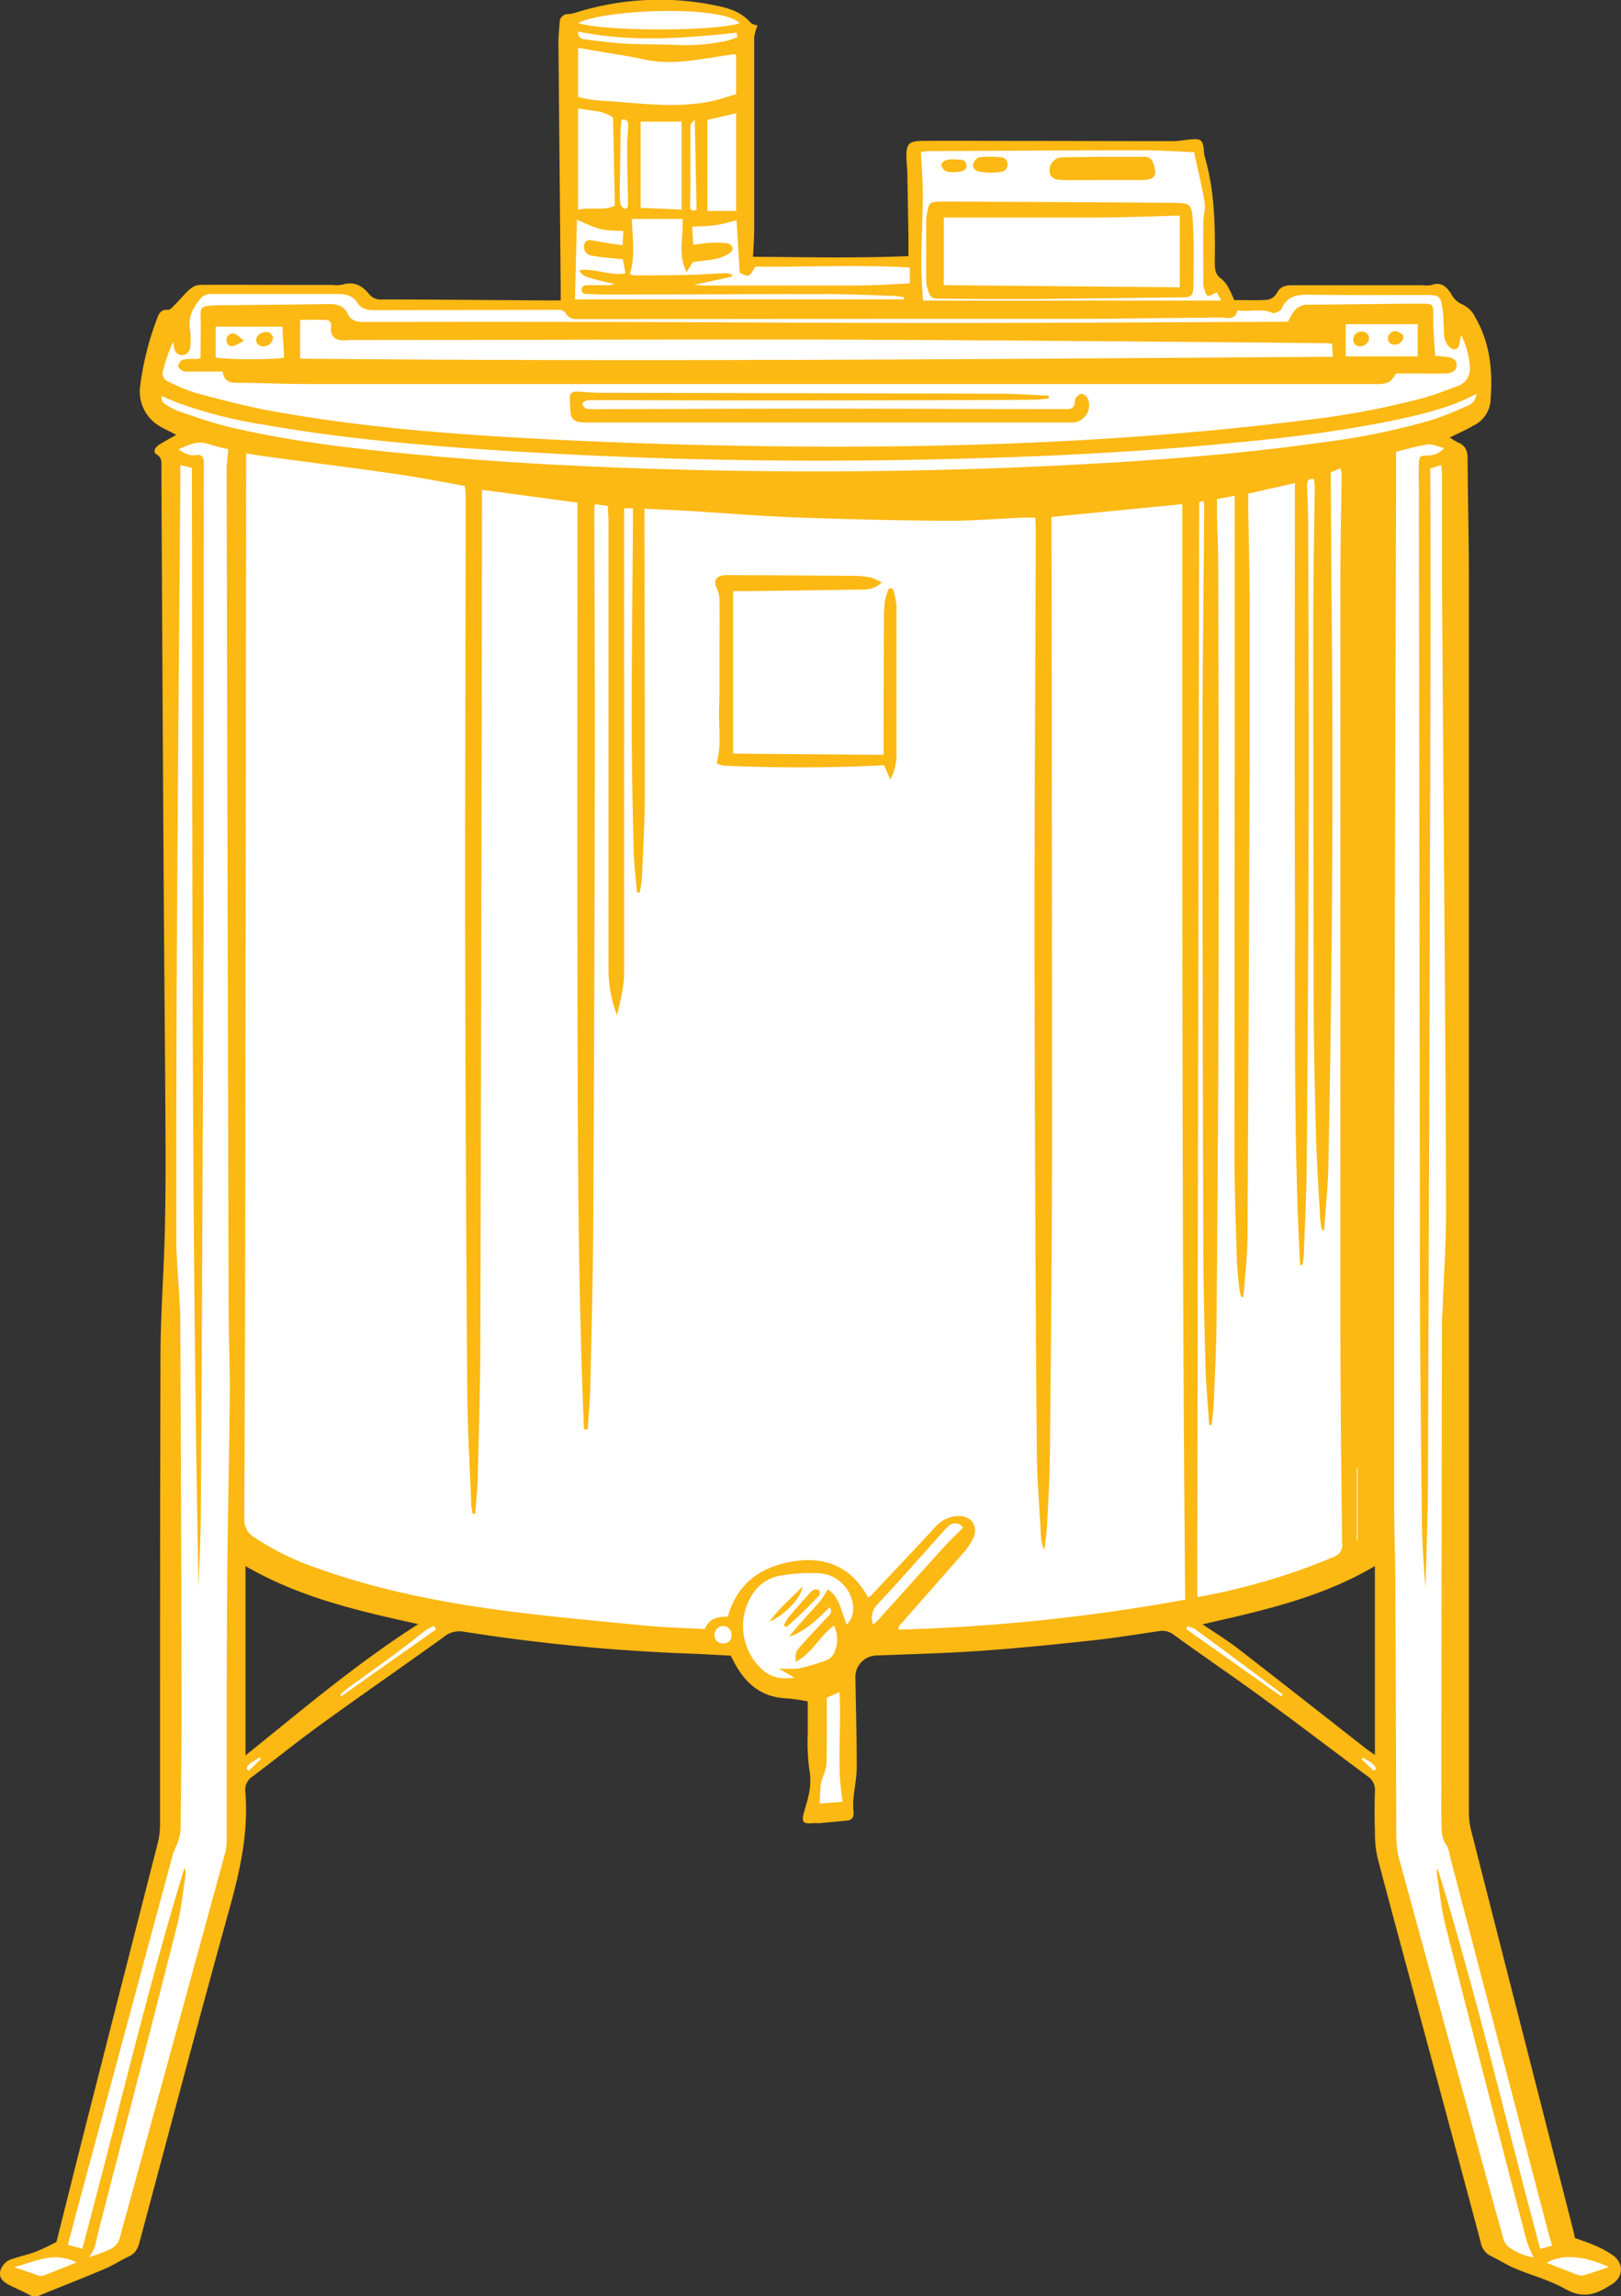 <svg xmlns="http://www.w3.org/2000/svg" viewBox="0 0 345.72 489.74"><rect x="0" y="0" width="345.72" height="489.74" fill="#333333" stroke="none"/><defs><style>.cls-1{fill:#fcb813;}.cls-2{fill:#fff;}</style></defs><title>Datový zdroj 1</title><g id="Vrstva_2" data-name="Vrstva 2"><g id="MEDOMET_01_Obraz" data-name="MEDOMET 01 Obraz"><path class="cls-1" d="M37.58,92.74l-3.19-1.65a8.57,8.57,0,0,1-4.46-9,62.44,62.44,0,0,1,3.4-13.7c.44-1.16.74-2.47,2.54-2.31.45,0,1-.68,1.46-1.12,1.07-1.08,2-2.27,3.17-3.28a3.49,3.49,0,0,1,2.07-.92c5.91-.05,11.83,0,17.75,0q5.28,0,10.56,0A6.91,6.91,0,0,0,73,60.71c2.43-.77,4.24.18,5.71,2a3.13,3.13,0,0,0,2.7,1.16c11.52,0,23,.13,34.55.2h3.62c0-1.22,0-2.15,0-3.08q-.24-25.92-.48-51.84c0-1.43.15-2.87.26-4.3A1.76,1.76,0,0,1,121.24,3a7.61,7.61,0,0,0,1.63-.33,59.28,59.28,0,0,1,30.31-1.38c2.55.52,5,1.37,6.87,3.51.36.42,1.12.49,1.52.66A9.49,9.49,0,0,0,160.85,8c0,13.68,0,27.36,0,41,0,1.82-.15,3.64-.25,5.76,11,.08,21.95.33,33.15-.14,0-1.42,0-2.67,0-3.93q-.11-6.7-.23-13.43c0-1.19-.16-2.38-.2-3.58-.09-2.92.47-3.61,3.37-3.63,6.48-.06,13,0,19.44,0,11.36,0,22.72.06,34.08.05,1.35,0,2.69-.32,4.05-.4,1.86-.12,2.24.24,2.47,2.06a10.18,10.18,0,0,0,.21,1.66c2.17,7.39,2.24,15,2.14,22.59,0,1.43.12,2.6,1.45,3.5a6.39,6.39,0,0,1,1.59,2.07A25.28,25.28,0,0,1,263.22,64c2.31,0,4.7.11,7.07-.06a2.89,2.89,0,0,0,2-1.38c.86-1.71,2.22-1.74,3.81-1.73,9.12,0,18.24,0,27.36,0a5.78,5.78,0,0,0,1.91-.05c2.17-.79,3.31.57,4.23,2.07a4.67,4.67,0,0,0,2.22,2.05,5.67,5.67,0,0,1,2.82,2.79c3.23,5.57,3.75,11.6,3.25,17.85a6.45,6.45,0,0,1-3.67,5.25c-1.56.9-3.23,1.63-5,2.52A11.9,11.9,0,0,0,311,94.39c1.56.64,2,1.78,2,3.41.05,8.4.27,16.8.28,25.19q0,99.12,0,198.24c0,21.84,0,43.68,0,65.52a15.64,15.64,0,0,0,.51,3.78q10.68,41.94,21.42,83.87c.23.93.45,1.86.71,2.92,1.36.5,2.81.95,4.18,1.57a19.4,19.4,0,0,1,4,2.19c2.38,1.86,2.06,4.73-.58,6.27-.14.08-.28.14-.42.23-3,1.94-5.76,2.58-9.23.62s-7.25-2.92-10.86-4.44c-1.75-.74-3.36-1.82-5.09-2.63a4,4,0,0,1-2.14-3q-5.94-22.23-11.94-44.46c-3.37-12.51-6.77-25-10.06-37.52a24.26,24.26,0,0,1-.54-5.46c-.09-2.88-.1-5.76,0-8.64a3.49,3.49,0,0,0-1.57-3.22c-7.45-5.53-14.82-11.17-22.31-16.64-6.32-4.63-12.8-9-19.15-13.63a3.91,3.91,0,0,0-3.14-.66c-4.82.69-9.64,1.49-14.48,2-7.79.84-15.59,1.63-23.41,2.18-7.42.52-14.86.7-22.29,1a4.57,4.57,0,0,0-4.45,4.84c.1,6.32.29,12.63.28,18.95,0,2.22-.48,4.44-.69,6.66a14.29,14.29,0,0,0,0,2.85c.13,1.21-.31,1.82-1.51,1.92l-5.71.54c-.48,0-1-.05-1.44,0-2.13.18-2.49-.26-1.89-2.38.35-1.23.76-2.45,1-3.69a13.74,13.74,0,0,0,.08-5.68,44.94,44.94,0,0,1-.29-7.17c0-2.31,0-4.61,0-7.05a40,40,0,0,0-4.38-.64c-5.73-.2-9.23-3.45-11.61-8.3-.11-.21-.23-.41-.46-.82-2.66-.14-5.44-.31-8.21-.42A403.13,403.13,0,0,1,98.92,348a5.11,5.11,0,0,0-4.18,1.06c-8.69,6.26-17.51,12.35-26.19,18.64-5,3.61-9.78,7.49-14.7,11.19a3.35,3.35,0,0,0-1.53,3.23c.72,8.59-1.11,16.78-3.39,25C42.4,430.69,36.14,454.34,29.81,478c-.37,1.38-.81,2.53-2.21,3.18-1.73.81-3.34,1.89-5.09,2.63-4.64,2-9.33,3.79-14,5.72a2.28,2.28,0,0,1-2.23-.08c-1.31-.75-2.73-1.3-4.09-2S-.25,486,.05,484.38a3.74,3.74,0,0,1,2.78-2.67c1.59-.55,3.25-.88,4.81-1.48s3.1-1.44,4.39-2.06c2.36-9.34,4.59-18.34,6.88-27.32q7.34-28.82,14.7-57.62a16.54,16.54,0,0,0,.52-4c0-33.2,0-66.4.09-99.6,0-8.87.7-17.73.92-26.6.18-7,.2-14.08.16-21.12-.09-17.44-.28-34.88-.38-52.31q-.29-45-.5-90c0-1,.17-2-1-2.66-.89-.53-.35-1.47.38-2C34.9,94.22,36.1,93.6,37.58,92.74ZM293.23,334c-11.39,6.74-23.9,9.5-36.76,12.42,2.79,1.9,5.25,3.39,7.51,5.14,9.15,7.08,18.24,14.25,27.36,21.38.51.39,1.05.75,1.89,1.34ZM52.36,374.38c12.19-9.78,23.64-19.57,36.85-28C76.15,343.53,63.7,340.61,52.36,334Z"/><path class="cls-2" d="M125.34,304.89c.19-3,.48-6,.55-9,.26-11.6.57-23.19.63-34.79q.27-51,.36-102c0-16.8-.09-33.6-.14-50.4,0-.3.06-.61.11-1.17l2.8.37c0,1.16.13,2.25.13,3.33q0,48,0,96a27,27,0,0,0,1.83,9.32c.69-3.17,1.5-6.08,1.5-9.14v-99H135c0,.82,0,1.59,0,2.36-.1,14.24-.28,28.48-.28,42.72,0,9.35.21,18.71.43,28.07.07,2.93.47,5.86.71,8.79l.57,0a28.71,28.71,0,0,0,.49-3.29c.25-6,.6-12,.61-18,0-19.36-.05-38.72-.09-58.07v-2.49c3.2.15,6.13.26,9.06.44,7.82.47,15.64,1.14,23.46,1.42q16.19.6,32.38.71c5.27,0,10.54-.45,15.81-.68.79,0,1.59,0,2.69,0,0,1.07.07,2.08.07,3.09-.1,29.92-.3,59.84-.27,89.75q.06,52.44.47,104.88c0,6.55.57,13.09.9,19.64a7.17,7.17,0,0,0,.74,2.81c.19-1.76.47-3.51.56-5.27.25-4.87.55-9.74.6-14.62.21-21.75.44-43.51.46-65.27q0-66-.11-132v-3.15l27.9-2.73c0,77.76-.11,155.55.61,233.65a402.75,402.75,0,0,1-61.19,6.39c.13-.46.13-.72.26-.87,4.48-5.11,9-10.19,13.46-15.32a13.6,13.6,0,0,0,2.27-3.34c1.15-2.68-.52-4.88-3.42-4.68a6.64,6.64,0,0,0-4.6,2.25c-4.57,4.93-9.18,9.81-13.78,14.7a4.24,4.24,0,0,1-.62.42c-3.48-6.46-9-8.89-16.13-7.69-6.85,1.16-11.77,4.67-13.8,11.77-2,0-4,.26-4.88,2.64-4.31-.24-8.55-.33-12.76-.74-10.18-1-20.38-1.9-30.52-3.25-13.48-1.79-26.81-4.45-39.66-9.09a57.12,57.12,0,0,1-13.29-6.57,4.26,4.26,0,0,1-2-4q.18-43,.22-85.91.1-69.36.17-138.71V96.69c1.45.24,2.69.46,3.93.63,9.35,1.26,18.7,2.44,28,3.77,4.89.7,9.75,1.68,14.72,2.55.07.8.17,1.42.17,2,0,31.36-.16,62.72-.11,94.07q.09,48.6.45,97.2c.06,7.91.54,15.82.84,23.73,0,.74.19,1.47.28,2.21l.58,0c.18-2.58.47-5.15.53-7.74.24-9.67.53-19.35.56-29q.22-89.28.35-178.55v-3.1l20.36,2.74c0,33-.06,65.94,0,98.87s0,65.87,1.39,98.79Zm65.07-179.37-.86,0a14.72,14.72,0,0,0-.81,2.6,34.37,34.37,0,0,0-.22,4.31q-.06,13.2-.07,26.39v2.17l-32.1-.26V126.06c1.43,0,2.7,0,4,0,7.6-.1,15.2-.19,22.79-.32,1.63,0,3.35.05,4.91-1.55a13,13,0,0,0-2.26-1,19.49,19.49,0,0,0-3.57-.38q-13.32-.1-26.64-.15a7.18,7.18,0,0,0-1.67.1c-1.32.31-1.66,1.27-1.11,2.53a6.54,6.54,0,0,1,.64,2.43c.07,3.91,0,7.83,0,11.75s.05,7.84-.08,11.76.58,7.72-.53,11.56a5.8,5.8,0,0,0,1.47.5c11.42.5,22.83.51,34.24-.09l1.34,3.06a11.33,11.33,0,0,0,1.31-5.73c0-10.48,0-21,0-31.43A18,18,0,0,0,190.41,125.52Z"/><path class="cls-2" d="M256.67,106.81a13,13,0,0,1,.16,1.4c-.12,16.71-.36,33.43-.37,50.15q0,52.9.17,105.83c0,9,.23,18.07.47,27.11.12,4.21.52,8.42.79,12.63l.5,0c.16-1.46.41-2.91.46-4.37.25-6.23.57-12.47.62-18.7.2-25.2.39-50.39.43-75.59.06-28.15,0-56.31-.09-84.47,0-3.6-.18-7.19-.26-10.79,0-1.12,0-2.23,0-3.57l3.79-.69v3.32q0,68.5-.06,137c0,7.6.3,15.2.52,22.79.06,2.07.33,4.14.54,6.21a9.43,9.43,0,0,0,.4,1.54l.47,0c.29-4.27.82-8.54.85-12.81q.3-51.6.46-103.19,0-15.24,0-30.48c0-7.36-.2-14.72-.3-22.07,0-.87,0-1.74,0-2.78l9.95-2.26c0,27.94-.1,55.72,0,83.5s-.35,55.5,1.11,83.22l.48.09a14.39,14.39,0,0,0,.3-1.84c.24-6.71.59-13.43.64-20.14q.32-37.56.43-75.11c.05-20.32-.07-40.64-.13-60.95,0-2.72-.16-5.44-.23-8.16,0-.84.06-1.64,1.43-1.48a9.83,9.83,0,0,1,.2,1.54c-.1,9.76-.32,19.51-.32,29.27q0,39.24.09,78.47c0,10.08.23,20.16.48,30.23.16,6.08.58,12.14.91,18.21a23.83,23.83,0,0,0,.39,2.49l.46-.06c.31-4.54.8-9.07.89-13.61q1.24-59.62.71-119.26c-.09-9-.13-17.91-.19-26.87,0-.56,0-1.12,0-1.82l2.11-.88a11.07,11.07,0,0,1,.22,1.52c-.09,7.11-.27,14.23-.27,21.35q0,80.51,0,161c0,15.12.2,30.24.36,45.36a2.65,2.65,0,0,1-1.74,2.94,135.73,135.73,0,0,1-28.9,8.55.66.66,0,0,1-.26,0q.19-116.67.42-233.36C255.76,107.13,256.14,107,256.67,106.81Z"/><path class="cls-2" d="M38.07,95.84c2.32-1.12,4.29-1.93,6.62-1.06a39.38,39.38,0,0,0,4,1c-.14,1.64-.36,3.11-.36,4.58q.2,89.4.43,178.79c0,6.08.31,12.16.25,18.24-.13,14.24-.49,28.47-.58,42.71-.12,17.52-.05,35-.08,52.55a11.25,11.25,0,0,1-.41,2.83q-11.14,40.71-22.29,81.41a3.85,3.85,0,0,1-2.23,2.87,38,38,0,0,1-4.54,1.66c1.49-1.54,1.6-3.51,2.07-5.35,5.63-21.83,11.3-43.64,16.84-65.49.88-3.47,1.22-7.08,1.78-10.63a3,3,0,0,0-.22-1.6c-8.18,26.73-14.45,54-21.8,81.24l-3.08-.82c.74-2.77,1.43-5.38,2.12-8q10.1-37.52,20.2-75c.31-1.14.92-2.2,1.28-3.33a9.3,9.3,0,0,0,.45-2.56c.09-9.12.21-18.24.19-27.36q-.06-40.06-.25-80.15c0-4.39-.46-8.78-.68-13.17-.09-1.6-.18-3.2-.18-4.8,0-23.2,0-46.4.17-69.6.17-30.87.46-61.75.7-92.62,0-.95,0-1.89,0-3l2.46.61c.13,79.61-.13,159.19,1.41,238.76.17-5.46.47-10.92.5-16.38q.33-58.56.56-117.12c.1-35,0-69.92.07-104.88,0-.56,0-1.12,0-1.67-.07-1.06-.55-1.64-1.7-1.45C40.42,97.32,39.39,96.66,38.07,95.84Z"/><path class="cls-2" d="M305,99.92l2.42-.73c.05,1,.13,1.82.13,2.65,0,7.43,0,14.87,0,22.31q.21,32.4.46,64.8c.16,23.19.35,46.39.4,69.59,0,6.47-.44,12.94-.69,19.41,0,1.43-.19,2.87-.19,4.31q-.07,51.6-.14,103.19c0,1.12,0,2.24.05,3.36,0,1.68,0,3.33,1.11,4.8a6,6,0,0,1,.63,2.05q10.43,39.9,20.86,79.8c.28,1.08.59,2.15,1,3.48l-2.55.71c-7.33-27.18-13.6-54.42-21.92-81.23a5.65,5.65,0,0,0-.1,1.41c.62,3.86,1,7.79,2,11.56q8.43,33.24,17.1,66.42a29.11,29.11,0,0,0,1.51,3.65,12.89,12.89,0,0,1-5.48-2.35,4.32,4.32,0,0,1-1.14-2.25q-3.94-14.21-7.82-28.44-7.14-26-14.25-52a19.6,19.6,0,0,1-.58-4.95c-.1-17.6-.12-35.2-.21-52.79,0-5.76-.25-11.52-.26-17.28q0-30.71,0-61.43.18-78.23.41-156.47V96.35c2.14-.52,4.43-1.22,6.78-1.56,1-.15,2.12.45,3.49.78a4.69,4.69,0,0,1-3.56,1.58c-1.56,0-1.8.19-1.85,1.73-.07,1.92,0,3.84,0,5.76q.11,84.12.24,168.23c0,16.48.21,33,.39,49.44,0,5.43.32,10.86.78,16.3.18-7.31.5-14.61.53-21.92q.33-91.08.56-182.15c0-10.64,0-21.28-.06-31.91Z"/><path class="cls-2" d="M263.89,66.19c2.64.37,5.13-.48,7.54.55.34.15.9-.14,1.31-.34a1.5,1.5,0,0,0,.65-.69c1.24-2.72,3.51-2.91,6.14-2.86,8.16.13,16.32.06,24.48.07,3,0,3.24.14,3.67,3.13.23,1.66.18,3.35.31,5a3.75,3.75,0,0,0,1.19,3c1,.79,1.81.57,2.08-.7a11.83,11.83,0,0,1,.38-1.9,17.82,17.82,0,0,1,1.86,7,3.89,3.89,0,0,1-2.65,3.91c-2.33.85-4.64,1.77-7,2.44a174.88,174.88,0,0,1-25.67,4.83C236.88,94.79,195.4,95.83,153.85,95q-21.47-.42-42.92-1.63c-17.73-1-35.42-2.52-52.92-5.7-5.49-1-10.91-2.44-16.31-3.87A40.29,40.29,0,0,1,36,81.43a1.89,1.89,0,0,1-1.2-2.5,36.66,36.66,0,0,1,2.11-6c.08.45.17.9.26,1.35a1.69,1.69,0,0,0,3.36-.11,14.38,14.38,0,0,0,0-3.82c-.44-2.53.5-4.48,2-6.39a2.91,2.91,0,0,1,2.62-1.26c4.64,0,9.28,0,13.92,0,4.32,0,8.64,0,13,0,1.72,0,3.17.34,4.14,1.86,1.09,1.7,2.8,1.59,4.5,1.59l36-.07c.72,0,1.45,0,2.16,0a1.81,1.81,0,0,1,1.84.83,2.63,2.63,0,0,0,2.49,1.15c1.36,0,2.72,0,4.08,0L191,68l16.67,0c5.52,0,11,0,16.56,0s11.2,0,16.8-.08,11-.12,16.56-.17a25.1,25.1,0,0,1,3.36,0C262.33,67.9,263.57,68,263.89,66.19Zm10.77,2.44h-1.75c-23.43.09-46.86.25-70.3.26-23.67,0-47.34-.16-71-.22q-27-.06-54,0c-1.58,0-2.74-.26-3.5-1.82s-2.12-2-3.79-2c-7.2.11-14.4.16-21.59.24-1.44,0-2.89,0-4.32.15s-1.66.62-1.63,2c.07,3,0,6,0,9.18-.22,0-.6.1-1,.13a13.44,13.44,0,0,0-2.85.18A1.9,1.9,0,0,0,38,78.16c0,.28.63.79,1.07,1a3.91,3.91,0,0,0,1.42.08h7c.3,2,1.38,2.39,3,2.4,4.88,0,9.75.25,14.63.26q72.22,0,144.44,0h83.74a6.8,6.8,0,0,0,2.8-.36c.7-.33,1.14-1.22,1.72-1.9h4c2.16,0,4.32.06,6.48,0,1.51,0,2.39-.77,2.37-1.81s-.81-1.57-2.2-1.72c-.78-.09-1.56-.16-2.41-.24-.15-2.93-.43-5.71-.38-8.49,0-2.3,0-2.62-2.07-2.61-8.23,0-16.47.19-24.7.21a3.55,3.55,0,0,0-3.16,1.76C275.39,67.27,275.11,67.84,274.66,68.63ZM223.68,85l0-.6c-3.31-.15-6.62-.41-9.94-.42q-42.71-.13-85.41-.2c-1.67,0-3.34-.14-5-.25-1.46-.09-1.92.42-1.77,2,0,.55.06,1.11.07,1.66.06,2.17.68,2.81,2.88,2.92.56,0,1.12,0,1.68,0l64.06,0q19.08,0,38.15,0a3.68,3.68,0,0,0,3.64-5A2,2,0,0,0,230.69,84c-.36-.06-.9.49-1.25.87a1.56,1.56,0,0,0-.21.91c-.06,1.14-.71,1.51-1.75,1.48-.64,0-1.28,0-1.92,0-16.88,0-33.75-.12-50.63-.11-15.83,0-31.67.08-47.51.12a11.11,11.11,0,0,1-2.38-.11c-.34-.07-.69-.58-.81-1,0-.15.46-.66.77-.72a11.72,11.72,0,0,1,2.14-.11c11.6,0,23.2.09,34.79.08q29.16,0,58.31-.15C221.39,85.28,222.53,85.09,223.68,85Z"/><path class="cls-2" d="M314.87,84a2.82,2.82,0,0,1-2,2.58,69.93,69.93,0,0,1-7.54,3,148.67,148.67,0,0,1-23.47,4.79c-18.78,2.66-37.68,4-56.62,4.94q-41.49,2-83,.76c-17-.49-33.89-1.33-50.78-2.88-14.33-1.31-28.65-2.81-42.69-6.16-3.56-.85-7-2.08-10.51-3.27A15.69,15.69,0,0,1,34.93,86a1.66,1.66,0,0,1-.43-1.53c1.14.48,2.27,1,3.43,1.44a97.31,97.31,0,0,0,18.56,4.7c13.8,2.44,27.72,3.83,41.68,4.89a1065.68,1065.68,0,0,0,109.59,2.24c17-.46,34.05-1.34,51-2.89,13.62-1.24,27.21-2.73,40.6-5.65C304.61,88,309.8,86.72,314.87,84Z"/><path class="cls-2" d="M260.48,64.11H196.84c-.13-2.77-.37-5.38-.35-8,0-4.79.32-9.58.34-14.37,0-3-.26-6-.42-9.29a11.35,11.35,0,0,1,1.62-.22c15.26-.08,30.52-.17,45.78-.18,3.58,0,7.16.26,10.86.41.79,3.68,1.66,7.16,2.24,10.69.23,1.37-.26,2.85-.28,4.28-.05,4.15,0,8.31,0,12.46a6.08,6.08,0,0,0,.18,1.66c.18.58.44,1.47.81,1.55s1.15-.42,1.91-.74Zm-38.09-.35,29.83-.35c1.82,0,2.26-.32,2.29-2.25.07-4.48.15-9-.08-13.42s-.39-4.46-4.87-4.49Q226.9,43.1,204.24,43c-1.28,0-2.56,0-3.84,0-2.09.09-2.27.26-2.64,2.3a9.36,9.36,0,0,0-.23,1.65q0,6.48,0,12.95a5.69,5.69,0,0,0,.23,1.41c.62,2.21.78,2.39,3.16,2.4C209.39,63.78,217.86,63.76,222.39,63.76ZM235.25,38.4v0c2.71,0,5.42,0,8.14,0,2.92,0,3.57-1,2.51-3.71a1.76,1.76,0,0,0-1.82-1.24l-3.35,0c-4.7,0-9.41,0-14.12.11a2.67,2.67,0,0,0-2.73,2.92c0,1.25.81,1.88,2.75,1.91C229.5,38.43,232.38,38.4,235.25,38.4ZM211,36.83a20.69,20.69,0,0,0,2.38-.15,1.58,1.58,0,0,0,1.51-1.58,1.49,1.49,0,0,0-1.48-1.57,25.26,25.26,0,0,0-4.52,0,2.18,2.18,0,0,0-1.31,1.4c-.25.89.43,1.5,1.29,1.68A16.69,16.69,0,0,0,211,36.83ZM203.59,34a6.1,6.1,0,0,0-1.79.14c-.45.16-1.11.74-1.06,1a2,2,0,0,0,1,1.35,4.27,4.27,0,0,0,1.87.21c1.78,0,2.67-.52,2.51-1.48C205.9,33.8,204.68,34.08,203.59,34Z"/><path class="cls-2" d="M194.05,57.06v3.38c-3.68.16-7.24.43-10.81.45-11,0-21.9,0-32.85,0-.62,0-1.25-.07-2.43-.13L156.11,59l0-.48a7,7,0,0,0-1.41-.25c-2.79.11-5.58.31-8.38.37-3.67.09-7.35.08-11,.09a4.1,4.1,0,0,1-1-.26c1.24-3.84.54-7.73.44-11.78h10.8c.3,3.56-1.13,7.34.88,11.35l1.34-2.17c1.66-.21,3.4-.35,5.1-.69a8.93,8.93,0,0,0,2.62-1.13c.37-.21.85-.8.77-1.06a1.75,1.75,0,0,0-1-1.09,23,23,0,0,0-3.8-.11c-1.1.05-2.2.25-3.63.43l-.22-3.88c1.74-.1,3.32-.09,4.86-.3s2.92-.67,4.61-1.06c.22,3.64.44,7.41.67,11.18,2,1,2,1,3.32-1.3C171.9,57,182.89,56.38,194.05,57.06Z"/><path class="cls-2" d="M157,11.6v8.47c-1.74.52-3.45,1.15-5.21,1.51-6.59,1.37-13.21.7-19.82.15-1.75-.14-3.51-.19-5.25-.38-1.16-.13-2.3-.43-3.43-.65V10.19c2.93.51,5.74,1,8.56,1.46,1.8.27,3.58.61,5.36,1a27.92,27.92,0,0,0,7.85.49c3.73-.27,7.43-1,11.14-1.53A7,7,0,0,1,157,11.6Z"/><path class="cls-2" d="M180.6,346.49c-1.25-2.9-1.54-6-4.1-7.53a15.54,15.54,0,0,1-1.43,2.35c-2.28,2.56-4.62,5.05-6.77,7.76,3.54-1.18,6.07-3.77,8.68-6.31.77,1.3-.21,1.77-.75,2.36-1.83,2-3.73,3.95-5.53,6-1.09,1.24-1,1.3-1,3.29,3.56-1.8,5.08-5.52,8.17-7.71a6.77,6.77,0,0,1-.15,6.17,3,3,0,0,1-1.57,1.26,42.34,42.34,0,0,1-5.73,1.7,24.57,24.57,0,0,1-4.33,0l3.38,2c-2.89.31-5,0-6.94-1.8a12.46,12.46,0,0,1-1.47-16.82,8.64,8.64,0,0,1,5.7-3.22,37.47,37.47,0,0,1,7.84-.46,7.77,7.77,0,0,1,7.28,6.51A4.91,4.91,0,0,1,180.6,346.49Zm-13.45.11.55.42a79.29,79.29,0,0,0,7-6.75.33.33,0,0,0,.11-.2c0-.3.07-.75-.08-.86a1.31,1.31,0,0,0-1-.22,3.2,3.2,0,0,0-1.11.87c-1.48,1.66-3,3.32-4.38,5A11.86,11.86,0,0,0,167.15,346.6Zm3.95-8.19c-2.31,2.48-5,4.57-6.92,7.42C167.3,344.52,171.11,340.55,171.1,338.41Z"/><path class="cls-2" d="M136.63,44.33V25.93h8.74V44.71Z"/><path class="cls-2" d="M123.29,23.09c2.59.64,5.16.29,7.46,2,.12,6.17.25,12.46.38,18.79-2.63,1.24-5.35.11-7.84.9Z"/><path class="cls-2" d="M192.82,63.85h-70.2c.15-5.82.29-11.36.43-17,4.73,2.17,5.21,2.29,9.89,2.4-.05.9-.1,1.8-.16,3.07-2-.31-3.86-.58-5.7-.9-.94-.17-2-.61-2.45.65a1.9,1.9,0,0,0,1.66,2.46c2.08.41,4.22.51,6.56.77.13.72.33,1.8.56,3-3.27.62-6.45-1.14-9.86-.68.81,1.38.81,1.38,7.65,3-.8.12-1.11.18-1.42.2s-.64,0-1,0c-1,0-2.08,0-3.12,0-.7,0-1.64,0-1.61,1s1,.86,1.67.89c1.27.06,2.55.11,3.83.11,15.43,0,30.86-.11,46.29-.1,4.87,0,9.75.23,14.62.38.77,0,1.55.18,2.32.27Z"/><path class="cls-2" d="M157,24.16V45h-6.12V25.57Z"/><path class="cls-2" d="M123.28,4.93c5.19-2.88,30.5-4,34.49,0C153,6.69,129.2,6.77,123.28,4.93Z"/><path class="cls-2" d="M176.33,362.08l2.72-1.21c.46,7.87-.67,15.57.68,23.39l-4.93.41c.19-2.17-.06-4.19.89-6.17a8.65,8.65,0,0,0,.61-3.49C176.37,370.79,176.33,366.56,176.33,362.08Z"/><path class="cls-2" d="M186.19,346.49a4.15,4.15,0,0,1,1.08-4.46c4.69-5,9.21-10.18,13.8-15.28a9.09,9.09,0,0,1,1.33-1.37,2,2,0,0,1,3,.42c-1.34,1.36-2.69,2.66-3.94,4-4.78,5.26-9.52,10.56-14.28,15.83A10.93,10.93,0,0,1,186.19,346.49Z"/><path class="cls-2" d="M157.24,7.91a12.21,12.21,0,0,1-1.88.7,41.46,41.46,0,0,1-10.43,1c-3.73-.21-7.49-.09-11.23-.28-2.86-.15-5.71-.51-8.55-.89-.75-.1-1.83-.11-1.93-1.73,11.33,2.35,22.59,1.47,33.86.26Z"/><path class="cls-2" d="M3,483.53c4.31-1.08,8.49-3.52,13.33-1-2.5,1-4.77,1.91-7,2.78a1.93,1.93,0,0,1-1.14,0C6.44,484.7,4.73,484.11,3,483.53Z"/><path class="cls-2" d="M343.16,483.49c-1.89.63-3.54,1.22-5.21,1.73a2.37,2.37,0,0,1-1.37,0c-2.23-.84-4.44-1.74-6.73-2.64C333.24,480.72,337.5,481,343.16,483.49Z"/><path class="cls-2" d="M132.54,25.54c1.36-.2,1.48.5,1.45,1.27-.06,1.44-.24,2.87-.24,4.31,0,4,.12,8,.19,12,0,.08,0,.16,0,.24,0,.6-.05,1.27-.81,1.12a1.55,1.55,0,0,1-.84-1.13,30.63,30.63,0,0,1-.09-3.59q.08-6.22.17-12.45C132.4,26.72,132.49,26.18,132.54,25.54Z"/><path class="cls-2" d="M148.17,25.61c.14,6.61.27,12.9.4,19.15-1,.34-1.4,0-1.4-.8,0-1.19.07-2.39.07-3.58,0-4.13,0-8.26,0-12.39C147.29,27.24,146.93,26.38,148.17,25.61Z"/><path class="cls-2" d="M93,347.5l-20.2,14.27-.28-.35c.63-.51,1.22-1.07,1.88-1.54,3.68-2.67,7.39-5.3,11-8,1.86-1.37,3.64-2.86,5.48-4.24a11.49,11.49,0,0,1,1.71-.88Z"/><path class="cls-2" d="M253.25,346.86a5.43,5.43,0,0,1,1.56.54q7.9,5.81,15.75,11.68c1,.75,2,1.52,3,2.28l-.31.42L253,347.45Z"/><path class="cls-2" d="M156,348.7a1.61,1.61,0,0,1-1.74,1.8,1.74,1.74,0,0,1-1.88-1.71,1.88,1.88,0,0,1,1.9-2A1.76,1.76,0,0,1,156,348.7Z"/><path class="cls-2" d="M289.55,313.2v15.38h-.18V313.2Z"/><path class="cls-2" d="M52.63,377.28c.24-1.53,1.85-1.55,2.61-2.51l.39.41-2.57,2.46Z"/><path class="cls-2" d="M290.74,374.85c.95.75,2.33,1.06,2.72,2.38l-.45.47-2.62-2.51Z"/><path class="cls-2" d="M64,76.49V68.23c2,0,3.7-.08,5.42,0,.85,0,1.36.53,1.2,1.63-.25,1.64.69,2.62,2.41,2.72.8,0,1.6-.06,2.4-.07,33.58,0,67.17-.15,100.76-.09,26.63.06,53.26.33,79.89.52,9,.06,18.07.17,27.1.26.23,0,.47.07.92.14.05.81.1,1.64.17,2.75C210.63,76.59,137.27,77.19,64,76.49Z"/><path class="cls-2" d="M302.36,76H287V69.14h15.38ZM289.9,73.85A1.94,1.94,0,0,0,292,72.11a1.48,1.48,0,0,0-1.63-1.38,1.69,1.69,0,0,0-1.74,1.61A1.35,1.35,0,0,0,289.9,73.85Zm9.35-2.38a4.27,4.27,0,0,0-1.39-.84A1.66,1.66,0,0,0,296,72.34a1.35,1.35,0,0,0,1.55,1.15A1.7,1.7,0,0,0,299.25,71.47Z"/><path class="cls-2" d="M46,76.22V69.66H60.23c.12,2.28.24,4.47.36,6.62C57.94,76.77,47.65,76.69,46,76.22Zm12.25-4.1a1.46,1.46,0,0,0-1.69-1.29c-1,.06-2,.9-1.92,1.75s.76,1.34,1.68,1.3A2,2,0,0,0,58.21,72.12ZM52,72.64c-1-.74-1.53-1.41-2.14-1.5a1.35,1.35,0,0,0-1.54,1.41,1.19,1.19,0,0,0,1.36,1.28A8.87,8.87,0,0,0,52,72.64Z"/><path class="cls-2" d="M251.63,46V61.28l-50.34-.46V46.39h2.43c10.15,0,20.3,0,30.46,0,5,0,10.06-.23,15.09-.35C250.05,46,250.83,46,251.63,46Z"/></g></g></svg>